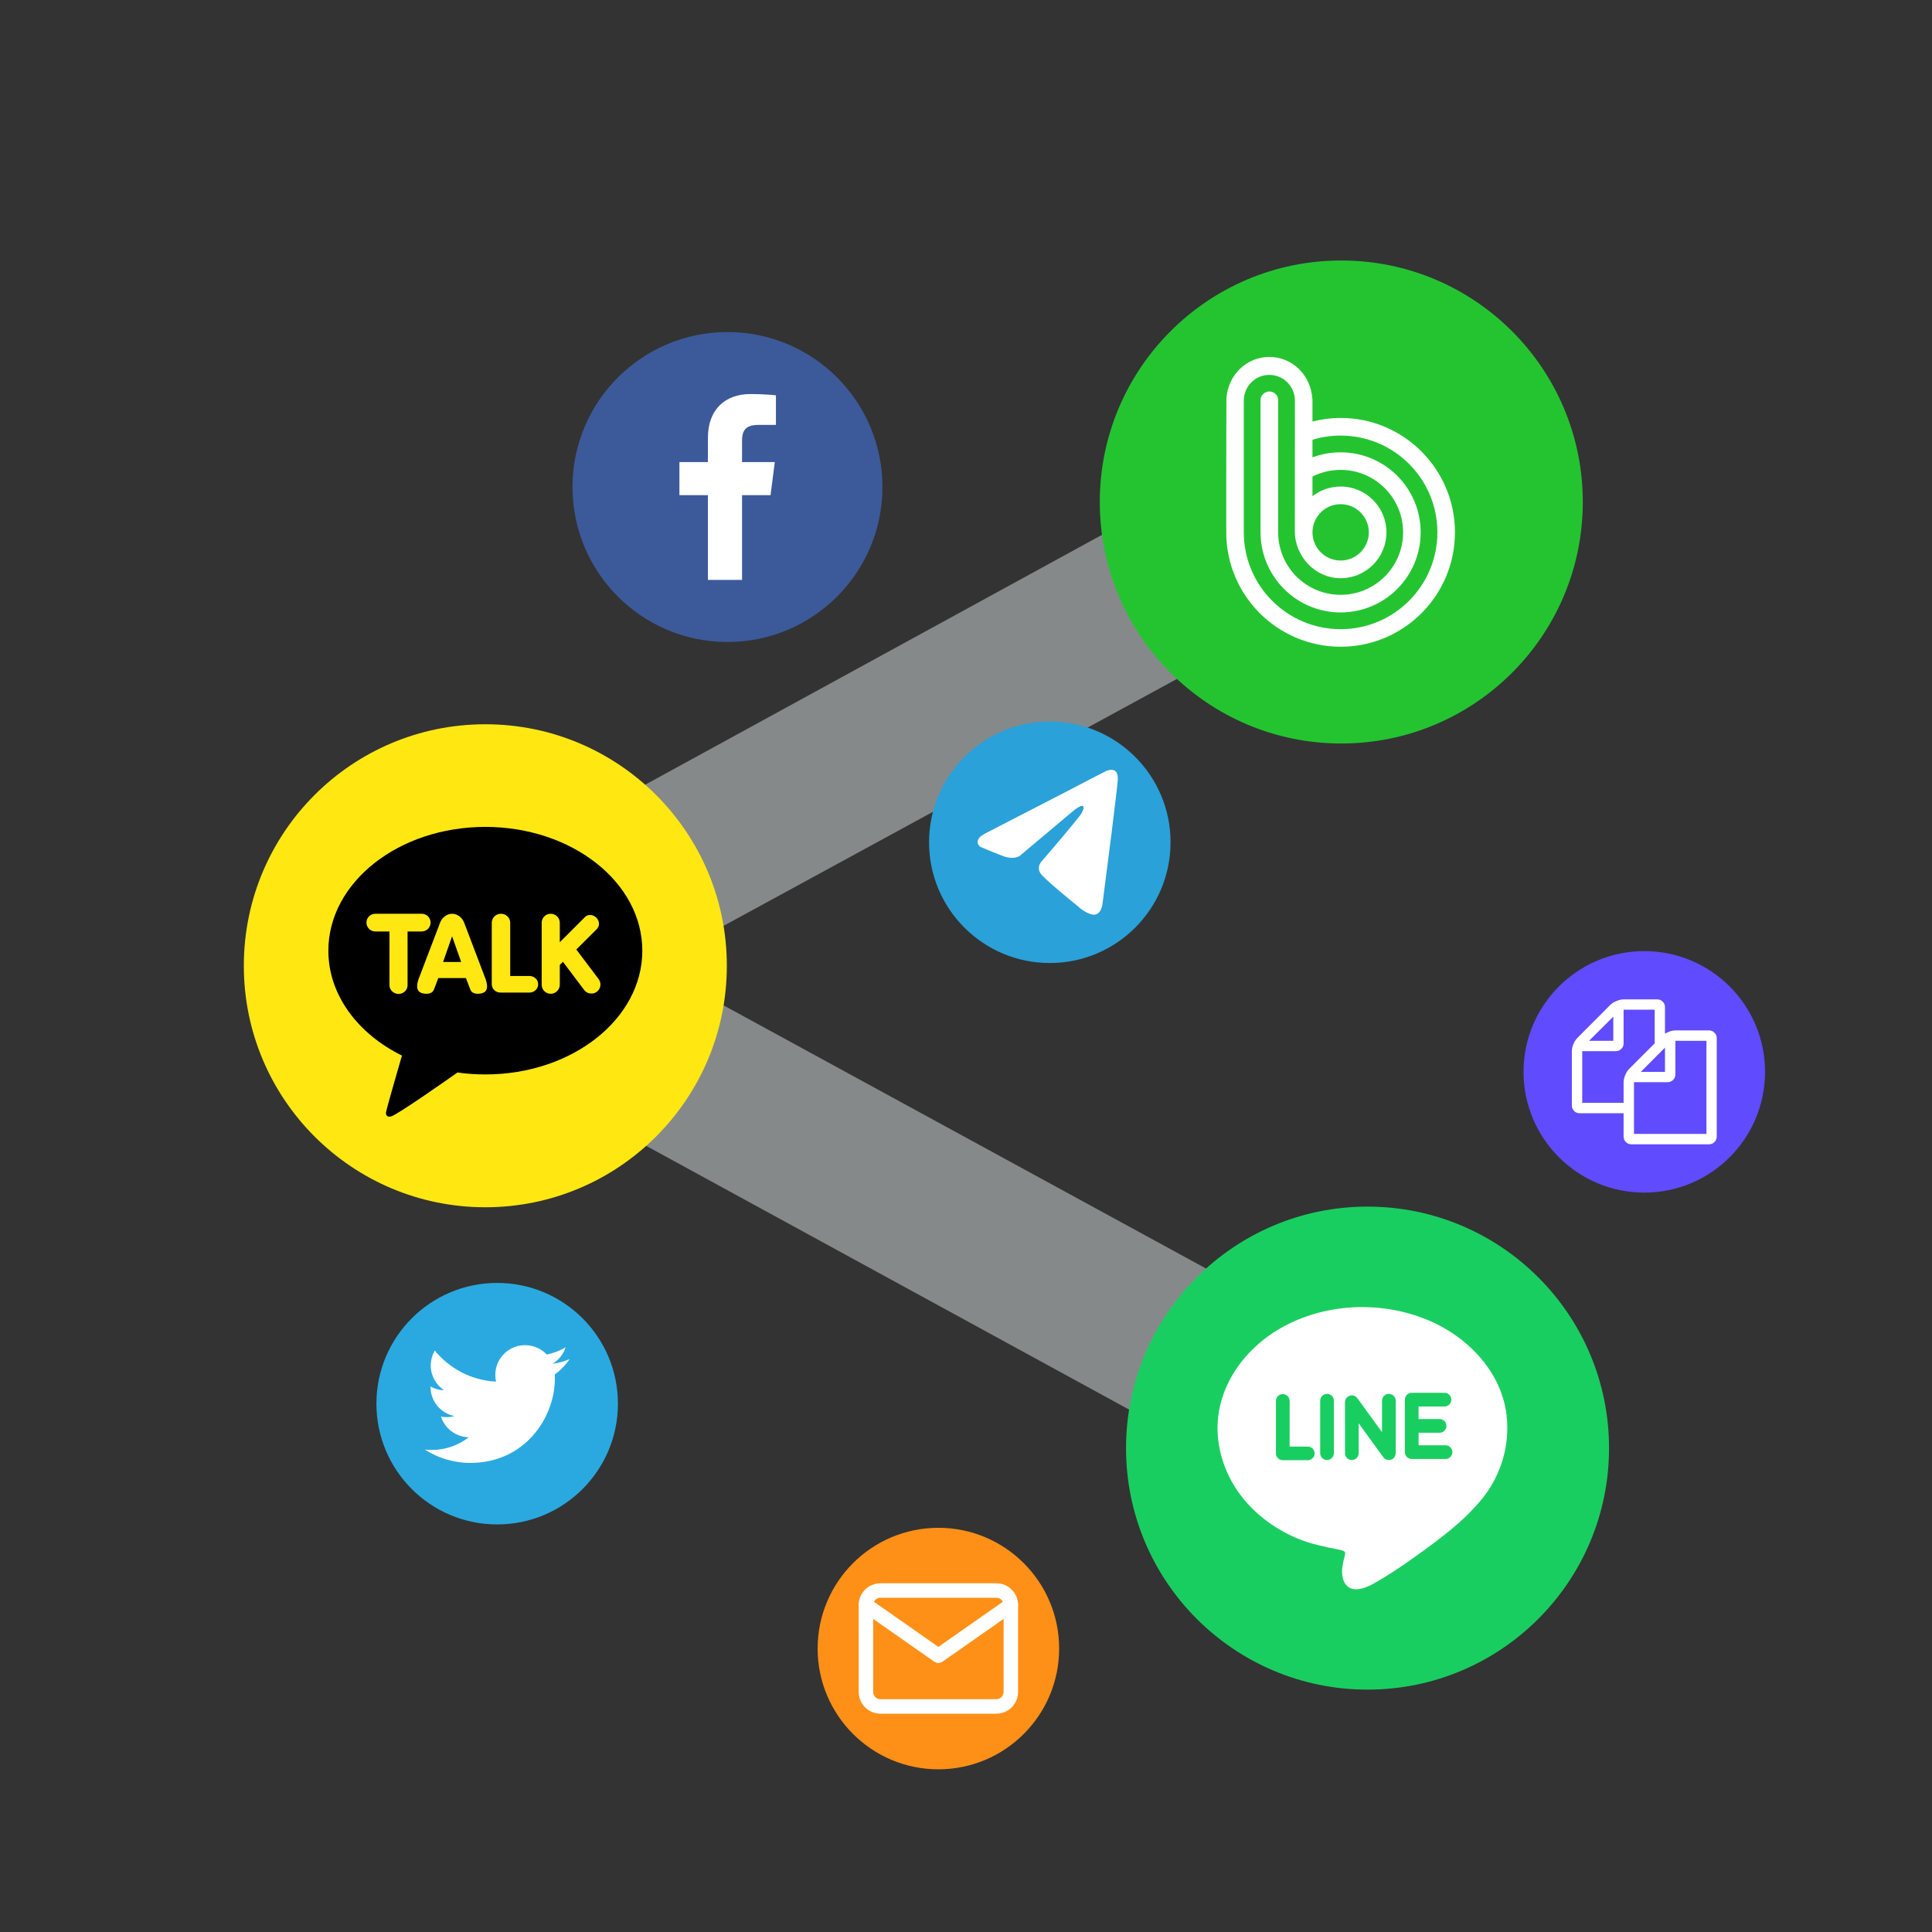 <?xml version="1.0" encoding="UTF-8" standalone="no"?><!DOCTYPE svg PUBLIC "-//W3C//DTD SVG 1.1//EN" "http://www.w3.org/Graphics/SVG/1.1/DTD/svg11.dtd"><svg width="100%" height="100%" viewBox="0 0 24 24" version="1.1" xmlns="http://www.w3.org/2000/svg" xmlns:xlink="http://www.w3.org/1999/xlink" xml:space="preserve" xmlns:serif="http://www.serif.com/" style="fill-rule:evenodd;clip-rule:evenodd;stroke-linecap:round;stroke-linejoin:round;"><rect x="0" y="0" width="24" height="24" fill="#333333" stroke="none"/><g><path d="M15.16,8.14l-6.5,3.54l-0.96,-1.76l6.49,-3.55l0.95,1.75l0.02,0.02Zm-6.5,4.17l6.49,3.54l-0.96,1.75l-6.5,-3.55l0.95,-1.76l0.02,0.02Z" style="fill:#8d9091;fill-opacity:0.93;"/><g id="kakaotalk"><circle cx="6.029" cy="11.997" r="3" style="fill:#ffe812;"/><path d="M6.029,10.272c-1.077,0 -1.95,0.689 -1.95,1.538c-0,0.549 0.365,1.031 0.914,1.303c-0.03,0.103 -0.192,0.662 -0.198,0.706c-0,0 -0.004,0.033 0.017,0.046c0.022,0.013 0.047,0.003 0.047,0.003c0.061,-0.009 0.711,-0.465 0.824,-0.545c0.112,0.016 0.228,0.024 0.346,0.024c1.077,0 1.95,-0.688 1.95,-1.537c-0,-0.849 -0.873,-1.538 -1.95,-1.538Z" style="fill-rule:nonzero;"/><path d="M4.951,12.347c-0.062,-0 -0.113,-0.049 -0.113,-0.108l0,-0.668l-0.175,-0c-0.061,-0 -0.111,-0.05 -0.111,-0.11c0,-0.061 0.05,-0.11 0.111,-0.11l0.576,-0c0.061,-0 0.11,0.049 0.11,0.11c0,0.06 -0.049,0.11 -0.11,0.11l-0.176,-0l0,0.668c0,0.059 -0.05,0.108 -0.112,0.108Zm0.986,-0.002c-0.047,0 -0.083,-0.019 -0.093,-0.049l-0.056,-0.146l-0.343,-0l-0.056,0.146c-0.011,0.03 -0.046,0.049 -0.093,0.049c-0.025,0 -0.049,-0.005 -0.072,-0.015c-0.031,-0.015 -0.061,-0.054 -0.027,-0.16l0.27,-0.708c0.019,-0.054 0.076,-0.11 0.149,-0.111c0.074,0.001 0.131,0.057 0.15,0.111l0.269,0.708c0.035,0.106 0.005,0.145 -0.026,0.16c-0.023,0.01 -0.047,0.015 -0.072,0.015c0,0 0,0 0,0l0,0Zm-0.208,-0.395l-0.113,-0.319l-0.112,0.319l0.225,0Zm0.487,0.38c-0.059,0 -0.107,-0.046 -0.107,-0.103l-0,-0.764c-0,-0.062 0.051,-0.112 0.114,-0.112c0.064,-0 0.115,0.05 0.115,0.112l0,0.661l0.239,-0c0.06,-0 0.108,0.046 0.108,0.103c0,0.057 -0.048,0.103 -0.108,0.103l-0.361,0Zm0.625,0.015c-0.062,0 -0.112,-0.05 -0.112,-0.112l-0,-0.77c-0,-0.062 0.05,-0.112 0.112,-0.112c0.062,-0 0.113,0.05 0.113,0.112l-0,0.242l0.314,-0.314c0.016,-0.016 0.038,-0.025 0.062,-0.025c0.028,-0 0.056,0.012 0.078,0.033c0.019,0.02 0.031,0.045 0.033,0.072c0.001,0.026 -0.008,0.05 -0.025,0.068l-0.257,0.256l0.277,0.367c0.018,0.024 0.026,0.054 0.022,0.084c-0.004,0.029 -0.02,0.056 -0.044,0.074c-0.019,0.015 -0.043,0.022 -0.067,0.022c-0.036,0.001 -0.069,-0.016 -0.09,-0.044l-0.264,-0.35l-0.039,0.039l-0,0.246c-0,0.061 -0.051,0.112 -0.113,0.112Z" style="fill:#ffe812;fill-rule:nonzero;"/></g><g id="line"><circle cx="16.988" cy="17.989" r="3" style="fill:#19ce60;"/><path d="M18.716,17.591l0,-0l-0.001,-0.01c0,0 0,0 0,-0c0,-0 0,-0 0,-0l-0.004,-0.035c-0.001,-0.007 -0.002,-0.015 -0.003,-0.024l-0.001,-0.007l-0.001,-0c-0.044,-0.25 -0.165,-0.487 -0.352,-0.689c-0.186,-0.202 -0.427,-0.361 -0.699,-0.46c-0.232,-0.085 -0.478,-0.129 -0.732,-0.129c-0.343,0 -0.675,0.081 -0.962,0.233c-0.554,0.294 -0.88,0.835 -0.832,1.377c0.025,0.28 0.135,0.548 0.318,0.772c0.173,0.212 0.406,0.382 0.674,0.494c0.165,0.068 0.329,0.101 0.501,0.135l0.021,0.004c0.047,0.009 0.06,0.022 0.063,0.027c0.007,0.01 0.003,0.029 0.001,0.039c-0.002,0.01 -0.005,0.019 -0.007,0.029c-0.019,0.075 -0.038,0.154 -0.023,0.24c0.018,0.099 0.08,0.156 0.17,0.156l0,-0c0.098,-0 0.209,-0.065 0.282,-0.109l0.01,-0.006c0.175,-0.102 0.341,-0.219 0.465,-0.308c0.272,-0.196 0.58,-0.419 0.811,-0.706c0.233,-0.29 0.342,-0.663 0.301,-1.023Zm-2.47,0.548l-0.311,0c-0.047,0 -0.085,-0.038 -0.085,-0.084l0,-0.652c0,-0.047 0.038,-0.085 0.085,-0.085c0.047,-0 0.085,0.038 0.085,0.085l0,0.567l0.226,-0c0.047,-0 0.085,0.038 0.085,0.085c-0,0.046 -0.038,0.084 -0.085,0.084Zm0.324,-0.087c-0,0.047 -0.038,0.085 -0.085,0.085c-0.047,0 -0.085,-0.038 -0.085,-0.085l-0,-0.652c-0,-0.047 0.038,-0.085 0.085,-0.085c0.047,0 0.085,0.038 0.085,0.085l-0,0.652Zm0.768,0c0,0.037 -0.024,0.07 -0.059,0.081c-0.008,0.003 -0.017,0.004 -0.026,0.004c-0.027,0 -0.052,-0.012 -0.069,-0.035l-0.306,-0.421l0,0.371c0,0.047 -0.038,0.085 -0.085,0.085c-0.047,0 -0.085,-0.038 -0.085,-0.085l0,-0.633c0,-0.037 0.024,-0.069 0.059,-0.081c0.035,-0.011 0.073,0.001 0.095,0.031l0.306,0.422l0,-0.391c0,-0.047 0.038,-0.085 0.085,-0.085c0.047,0 0.085,0.038 0.085,0.085l0,0.652Zm0.619,0.072l-0.42,-0c-0.047,-0 -0.085,-0.038 -0.085,-0.085l-0,-0.652c-0,-0.047 0.038,-0.085 0.085,-0.085l0.407,-0c0.047,-0 0.085,0.038 0.085,0.085c0,0.047 -0.038,0.085 -0.085,0.085l-0.322,-0l-0,0.156l0.261,-0c0.047,-0 0.085,0.038 0.085,0.085c0,0.047 -0.038,0.085 -0.085,0.085l-0.261,-0l-0,0.156l0.335,-0c0.047,-0 0.085,0.038 0.085,0.085c0,0.047 -0.038,0.085 -0.085,0.085Z" style="fill:#fff;fill-rule:nonzero;"/></g><g id="facebook"><circle cx="9.037" cy="6.05" r="1.925" style="fill:#3c5a9a;"/><path d="M9.218,7.204l0,-1.053l0.354,-0l0.053,-0.411l-0.407,0l0,-0.262c0,-0.119 0.033,-0.2 0.204,-0.2l0.217,0l0,-0.367c-0.037,-0.005 -0.167,-0.016 -0.317,-0.016c-0.313,-0 -0.528,0.191 -0.528,0.543l0,0.302l-0.354,0l-0,0.411l0.354,-0l0,1.053l0.424,0Z" style="fill:#fff;fill-rule:nonzero;"/></g><g id="telegram"><circle cx="13.041" cy="10.463" r="1.5" style="fill:#2aa1d9;"/><path id="telegram1" serif:id="telegram" d="M12.251,10.347l1.038,-0.535c0.102,-0.055 0.449,-0.233 0.449,-0.233c0,-0 0.161,-0.078 0.147,0.111c-0.004,0.078 -0.04,0.35 -0.075,0.645l-0.112,0.874c0,0 -0.008,0.128 -0.084,0.15c-0.076,0.023 -0.201,-0.077 -0.223,-0.1c-0.018,-0.016 -0.334,-0.267 -0.449,-0.389c-0.032,-0.034 -0.067,-0.1 0.004,-0.178c0.16,-0.184 0.352,-0.412 0.467,-0.557c0.054,-0.067 0.107,-0.223 -0.115,-0.033l-0.628,0.528c-0,0 -0.071,0.056 -0.205,0.006c-0.133,-0.05 -0.289,-0.117 -0.289,-0.117c-0,0 -0.107,-0.083 0.075,-0.172Z" style="fill:#fff;fill-rule:nonzero;"/></g><g id="band"><circle cx="16.662" cy="6.236" r="3" style="fill:#24c431;"/><path id="band1" serif:id="band" d="M16.304,6.613c-0,-0.193 0.157,-0.35 0.35,-0.35c0.193,0 0.35,0.157 0.35,0.35c-0,0.193 -0.157,0.35 -0.35,0.35c-0.193,-0 -0.35,-0.157 -0.35,-0.35m0.35,1.203c-0.664,-0 -1.203,-0.539 -1.203,-1.203l0,-1.636c0,-0.177 0.142,-0.32 0.317,-0.32c0.176,0 0.318,0.143 0.318,0.32l-0.001,1.622c0,0.314 0.254,0.584 0.569,0.584c0.314,-0 0.569,-0.255 0.569,-0.57c0,-0.314 -0.255,-0.569 -0.569,-0.569c-0.132,-0 -0.254,0.045 -0.35,0.12l-0,-0.244c0.105,-0.053 0.224,-0.083 0.35,-0.083c0.428,0 0.776,0.348 0.776,0.776c-0,0.429 -0.348,0.776 -0.776,0.776c-0.429,0 -0.776,-0.347 -0.776,-0.776l-0,-1.646c-0,-0.054 -0.049,-0.104 -0.11,-0.104c-0.06,-0 -0.109,0.05 -0.109,0.104l0,1.646c0,0.025 0.002,0.05 0.003,0.074c0.038,0.515 0.468,0.921 0.992,0.921c0.549,-0 0.994,-0.446 0.994,-0.995c0,-0.549 -0.445,-0.994 -0.994,-0.994c-0.123,-0 -0.241,0.022 -0.35,0.063l-0,-0.219c0.111,-0.034 0.228,-0.052 0.35,-0.052c0.664,-0 1.202,0.538 1.202,1.202c0,0.664 -0.538,1.203 -1.202,1.203m-0,-2.624c-0.121,0 -0.238,0.016 -0.35,0.044l-0,-0.269c-0,-0.006 -0.001,-0.013 -0.002,-0.019c-0.022,-0.295 -0.253,-0.514 -0.534,-0.514c-0.28,-0 -0.511,0.219 -0.533,0.514c-0.001,0.006 -0.002,1.011 -0.002,1.011l0,0.654c0,0.005 0,0.009 0,0.014c0.008,0.778 0.641,1.407 1.421,1.407c0.784,-0 1.42,-0.636 1.42,-1.421c0,-0.784 -0.636,-1.421 -1.42,-1.421" style="fill:#fff;fill-rule:nonzero;"/></g><g id="twitter"><circle cx="6.176" cy="17.437" r="1.5" style="fill:#2aa9e0;"/><g><g><path d="M7.076,16.883c-0.066,0.029 -0.137,0.049 -0.212,0.058c0.076,-0.046 0.135,-0.118 0.162,-0.204c-0.071,0.042 -0.15,0.073 -0.234,0.089c-0.067,-0.071 -0.163,-0.116 -0.27,-0.116c-0.204,-0 -0.369,0.165 -0.369,0.369c0,0.029 0.003,0.057 0.01,0.084c-0.307,-0.015 -0.579,-0.162 -0.762,-0.386c-0.031,0.055 -0.05,0.118 -0.05,0.186c0,0.128 0.066,0.241 0.165,0.307c-0.061,-0.002 -0.118,-0.018 -0.168,-0.046c0,0.002 0,0.003 0,0.005c0,0.179 0.128,0.328 0.297,0.362c-0.031,0.008 -0.064,0.013 -0.098,0.013c-0.023,-0 -0.047,-0.002 -0.069,-0.007c0.047,0.147 0.183,0.254 0.345,0.257c-0.127,0.099 -0.286,0.158 -0.459,0.158c-0.03,-0 -0.059,-0.002 -0.088,-0.005c0.164,0.104 0.358,0.166 0.566,0.166c0.679,-0 1.051,-0.563 1.051,-1.051c-0,-0.016 -0,-0.032 -0.001,-0.048c0.072,-0.052 0.135,-0.117 0.184,-0.191Z" style="fill:#fff;fill-rule:nonzero;"/></g></g></g><clipPath id="_clip1"><rect x="-19.508" y="-25.413" width="100" height="100"/></clipPath><g clip-path="url(#_clip1)"><g id="mail"></g></g><g id="clipboard"><circle cx="20.426" cy="13.315" r="1.5" style="fill:#614bff;"/><path id="path3041" d="M21.23,12.8c0.027,0 0.049,0.01 0.068,0.029c0.019,0.018 0.028,0.041 0.028,0.068l0,1.221c0,0.027 -0.009,0.05 -0.028,0.069c-0.019,0.018 -0.041,0.028 -0.068,0.028l-0.964,-0c-0.027,-0 -0.05,-0.01 -0.069,-0.028c-0.019,-0.019 -0.028,-0.042 -0.028,-0.069l0,-0.289l-0.546,0c-0.027,0 -0.05,-0.009 -0.069,-0.028c-0.018,-0.019 -0.028,-0.042 -0.028,-0.068l0,-0.675c0,-0.027 0.007,-0.057 0.02,-0.089c0.014,-0.032 0.03,-0.057 0.049,-0.076l0.409,-0.41c0.019,-0.019 0.045,-0.035 0.077,-0.048c0.032,-0.014 0.061,-0.02 0.088,-0.02l0.418,-0c0.027,-0 0.049,0.009 0.068,0.028c0.019,0.019 0.028,0.041 0.028,0.068l0,0.33c0.046,-0.027 0.089,-0.041 0.129,-0.041l0.418,0Zm-0.547,0.214l-0.3,0.301l0.3,-0l0,-0.301Zm-0.642,-0.385l-0.301,0.3l0.301,0l-0,-0.3Zm0.196,0.65l0.318,-0.318l-0,-0.418l-0.386,0l0,0.418c0,0.027 -0.009,0.05 -0.028,0.068c-0.019,0.019 -0.042,0.029 -0.068,0.029l-0.418,-0l-0,0.642l0.514,0l0,-0.257c0,-0.026 0.007,-0.056 0.02,-0.088c0.014,-0.032 0.03,-0.058 0.048,-0.076Zm0.961,0.807l-0,-1.157l-0.386,0l-0,0.418c-0,0.027 -0.009,0.049 -0.028,0.068c-0.019,0.019 -0.042,0.028 -0.068,0.028l-0.418,0l-0,0.643l0.9,0Z" style="fill:#fff;fill-rule:nonzero;"/></g><g id="mail1" serif:id="mail"><circle cx="11.657" cy="20.479" r="1.5" style="fill:#ff9017;"/><g><path d="M10.937,19.758l1.44,-0c0.099,-0 0.18,0.081 0.18,0.18l0,1.08c0,0.099 -0.081,0.18 -0.18,0.18l-1.44,-0c-0.099,-0 -0.18,-0.081 -0.18,-0.18l0,-1.08c0,-0.099 0.081,-0.18 0.18,-0.18Z" style="fill:none;fill-rule:nonzero;stroke:#fff;stroke-width:0.18px;"/><path d="M12.557,19.938l-0.9,0.63l-0.9,-0.63" style="fill:none;fill-rule:nonzero;stroke:#fff;stroke-width:0.18px;"/></g></g></g></svg>